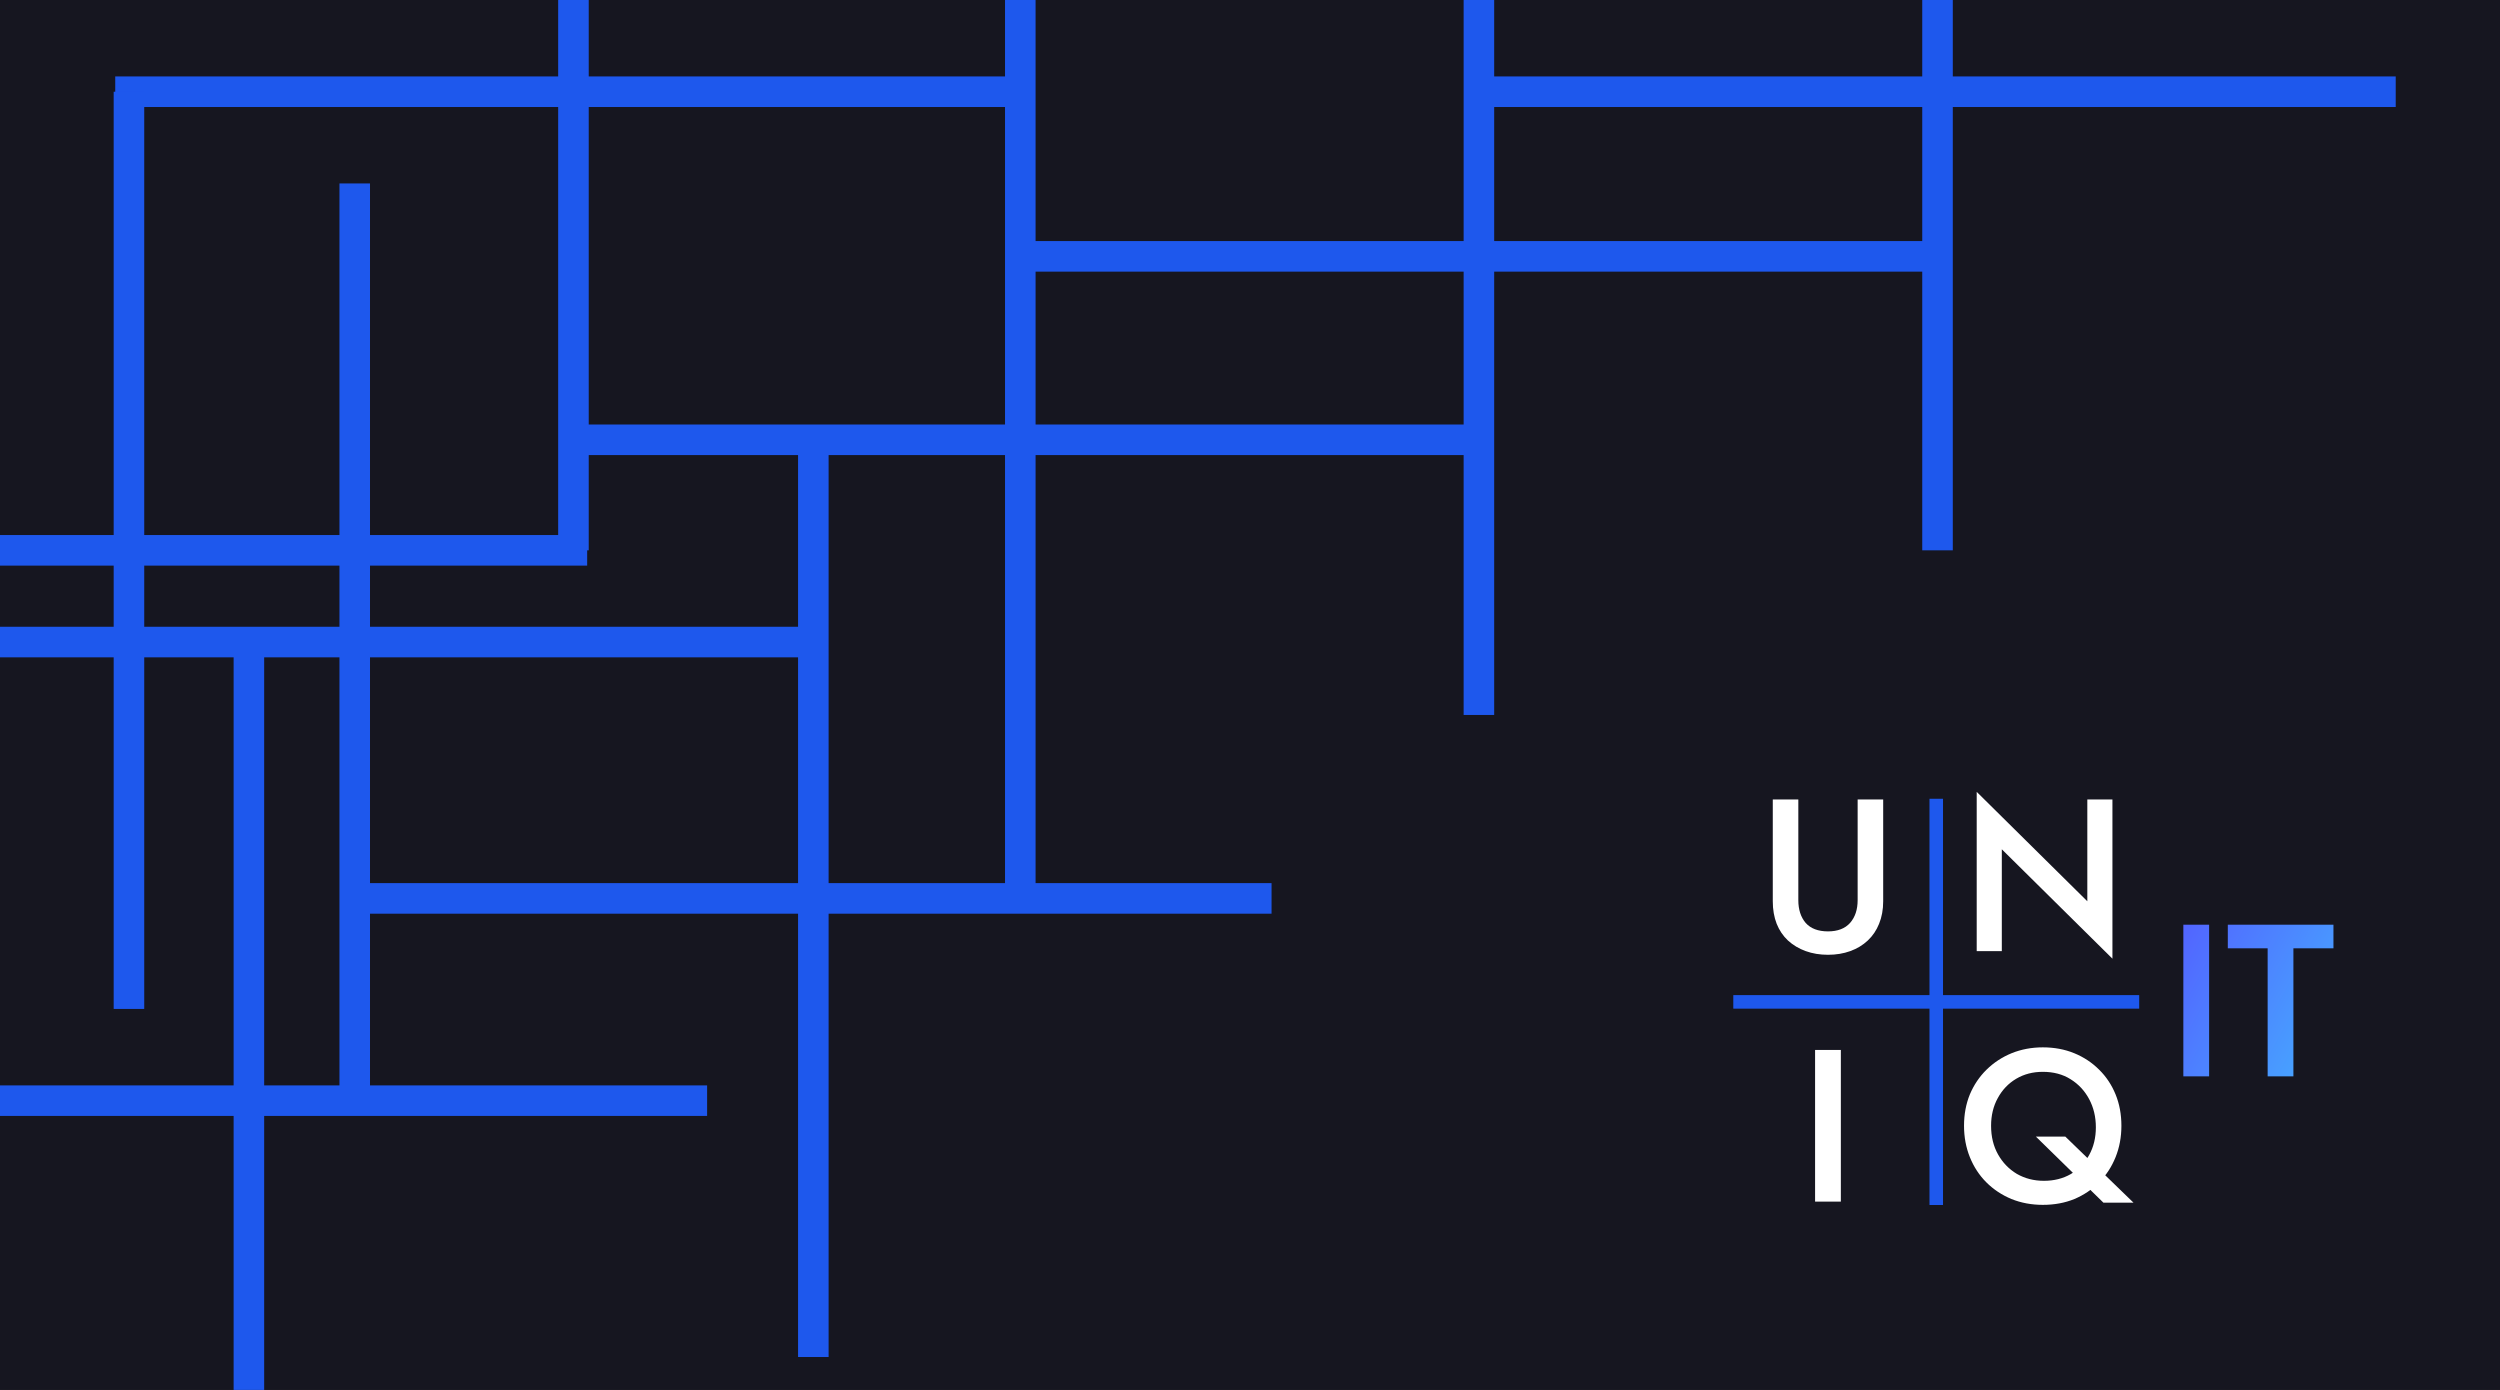 <?xml version="1.0" encoding="UTF-8"?> <svg xmlns="http://www.w3.org/2000/svg" width="1063" height="591" viewBox="0 0 1063 591" fill="none"><rect x="0" y="0" width="1063" height="591" fill="#333333" stroke="none"/> <g clip-path="url(#clip0_87_318)"> <rect width="1063" height="591" fill="#161620"></rect> <path fill-rule="evenodd" clip-rule="evenodd" d="M99.337 461.5V273H112.326V461.5H300.663V474.5H112.326V663H99.337V474.5L-89 474.5V461.5L99.337 461.5Z" fill="#1E58ED"></path> <path fill-rule="evenodd" clip-rule="evenodd" d="M622.337 102.5V-86H635.326V102.5H823.663V115.5H635.326V304H622.337V115.5L434 115.5V102.5L622.337 102.5Z" fill="#1E58ED"></path> <path fill-rule="evenodd" clip-rule="evenodd" d="M817.337 32.5V-156H830.326V32.5H1018.66V45.5H830.326V234H817.337V45.5L629 45.5V32.5L817.337 32.5Z" fill="#1E58ED"></path> <path fill-rule="evenodd" clip-rule="evenodd" d="M144.337 266.5V78H157.326V266.5H345.663V279.5H157.326V468H144.337V279.5L-44 279.5V266.5L144.337 266.5Z" fill="#1E58ED"></path> <path fill-rule="evenodd" clip-rule="evenodd" d="M339.337 375.5V187H352.326V375.5H540.663V388.5H352.326V577H339.337V388.5L151 388.5V375.5L339.337 375.5Z" fill="#1E58ED"></path> <path fill-rule="evenodd" clip-rule="evenodd" d="M237.337 32.5V-156H250.326V32.5H438.663V45.5H250.326V234H237.337V45.5L49 45.5V32.5L237.337 32.5Z" fill="#1E58ED"></path> <path fill-rule="evenodd" clip-rule="evenodd" d="M427.337 180.5V-8H440.326V180.5H628.663V193.5H440.326V382H427.337V193.5L239 193.5V180.5L427.337 180.5Z" fill="#1E58ED"></path> <path fill-rule="evenodd" clip-rule="evenodd" d="M48.337 227.5V39H61.326V227.5H249.663V240.5H61.326V429H48.337V240.5L-140 240.5V227.5L48.337 227.5Z" fill="#1E58ED"></path> <path d="M753.787 339.924V383.221C753.787 386.783 754.339 389.977 755.444 392.802C756.548 395.565 758.144 397.93 760.23 399.895C762.378 401.86 764.893 403.365 767.778 404.409C770.662 405.453 773.822 405.975 777.258 405.975C780.695 405.975 783.855 405.453 786.739 404.409C789.623 403.365 792.108 401.86 794.194 399.895C796.281 397.93 797.876 395.565 798.981 392.802C800.147 389.977 800.73 386.783 800.73 383.221V339.924H789.868V382.761C789.868 386.752 788.795 389.977 786.647 392.433C784.499 394.828 781.37 396.026 777.258 396.026C773.085 396.026 769.925 394.828 767.778 392.433C765.691 389.977 764.648 386.752 764.648 382.761V339.924H753.787Z" fill="white"></path> <path d="M887.529 339.924V383.221L840.494 336.7V404.409H851.171V361.112L898.206 407.633V339.924H887.529Z" fill="white"></path> <path d="M771.775 446.439V510.924H782.728V446.439H771.775Z" fill="white"></path> <path d="M846.61 478.682C846.61 474.26 847.561 470.329 849.464 466.89C851.366 463.39 853.974 460.657 857.287 458.691C860.601 456.726 864.375 455.744 868.609 455.744C873.15 455.744 877.077 456.788 880.391 458.876C883.766 460.964 886.404 463.789 888.306 467.351C890.209 470.913 891.16 474.905 891.16 479.327C891.16 483.748 890.209 487.679 888.306 491.118C886.404 494.557 883.796 497.26 880.483 499.225C877.169 501.129 873.365 502.081 869.069 502.081C864.835 502.081 861 501.098 857.563 499.133C854.188 497.106 851.519 494.342 849.556 490.842C847.592 487.341 846.61 483.288 846.61 478.682ZM835.104 478.682C835.104 483.472 835.933 487.925 837.59 492.039C839.247 496.154 841.578 499.716 844.585 502.725C847.592 505.735 851.151 508.099 855.262 509.819C859.374 511.477 863.823 512.306 868.609 512.306C873.518 512.306 877.997 511.477 882.047 509.819C886.097 508.099 889.595 505.735 892.541 502.725C895.547 499.716 897.879 496.154 899.536 492.039C901.193 487.925 902.021 483.472 902.021 478.682C902.021 473.83 901.193 469.378 899.536 465.324C897.879 461.271 895.547 457.77 892.541 454.822C889.534 451.813 886.005 449.479 881.955 447.821C877.905 446.163 873.457 445.334 868.609 445.334C863.884 445.334 859.466 446.163 855.354 447.821C851.304 449.479 847.745 451.813 844.677 454.822C841.67 457.77 839.308 461.271 837.59 465.324C835.933 469.378 835.104 473.83 835.104 478.682ZM865.663 483.288L894.381 511.385H907.176L878.182 483.288H865.663Z" fill="white"></path> <path fill-rule="evenodd" clip-rule="evenodd" d="M820.416 423.121V339.636H826.169V423.121H909.584V428.879H826.169V512.364H820.416V428.879L737 428.879V423.121L820.416 423.121Z" fill="#1E58ED"></path> <path d="M928.359 393.182V457.667H939.313V393.182H928.359Z" fill="url(#paint0_linear_87_318)"></path> <path d="M947.264 403.223H964.201V457.667H975.154V403.223H992.182V393.182H947.264V403.223Z" fill="url(#paint1_linear_87_318)"></path> </g> <defs> <linearGradient id="paint0_linear_87_318" x1="993" y1="492.212" x2="881.932" y2="431.899" gradientUnits="userSpaceOnUse"> <stop stop-color="#43BBFF"></stop> <stop offset="1" stop-color="#5552FF"></stop> </linearGradient> <linearGradient id="paint1_linear_87_318" x1="993" y1="492.212" x2="881.932" y2="431.899" gradientUnits="userSpaceOnUse"> <stop stop-color="#43BBFF"></stop> <stop offset="1" stop-color="#5552FF"></stop> </linearGradient> <clipPath id="clip0_87_318"> <rect width="1063" height="591" fill="white"></rect> </clipPath> </defs> </svg> 